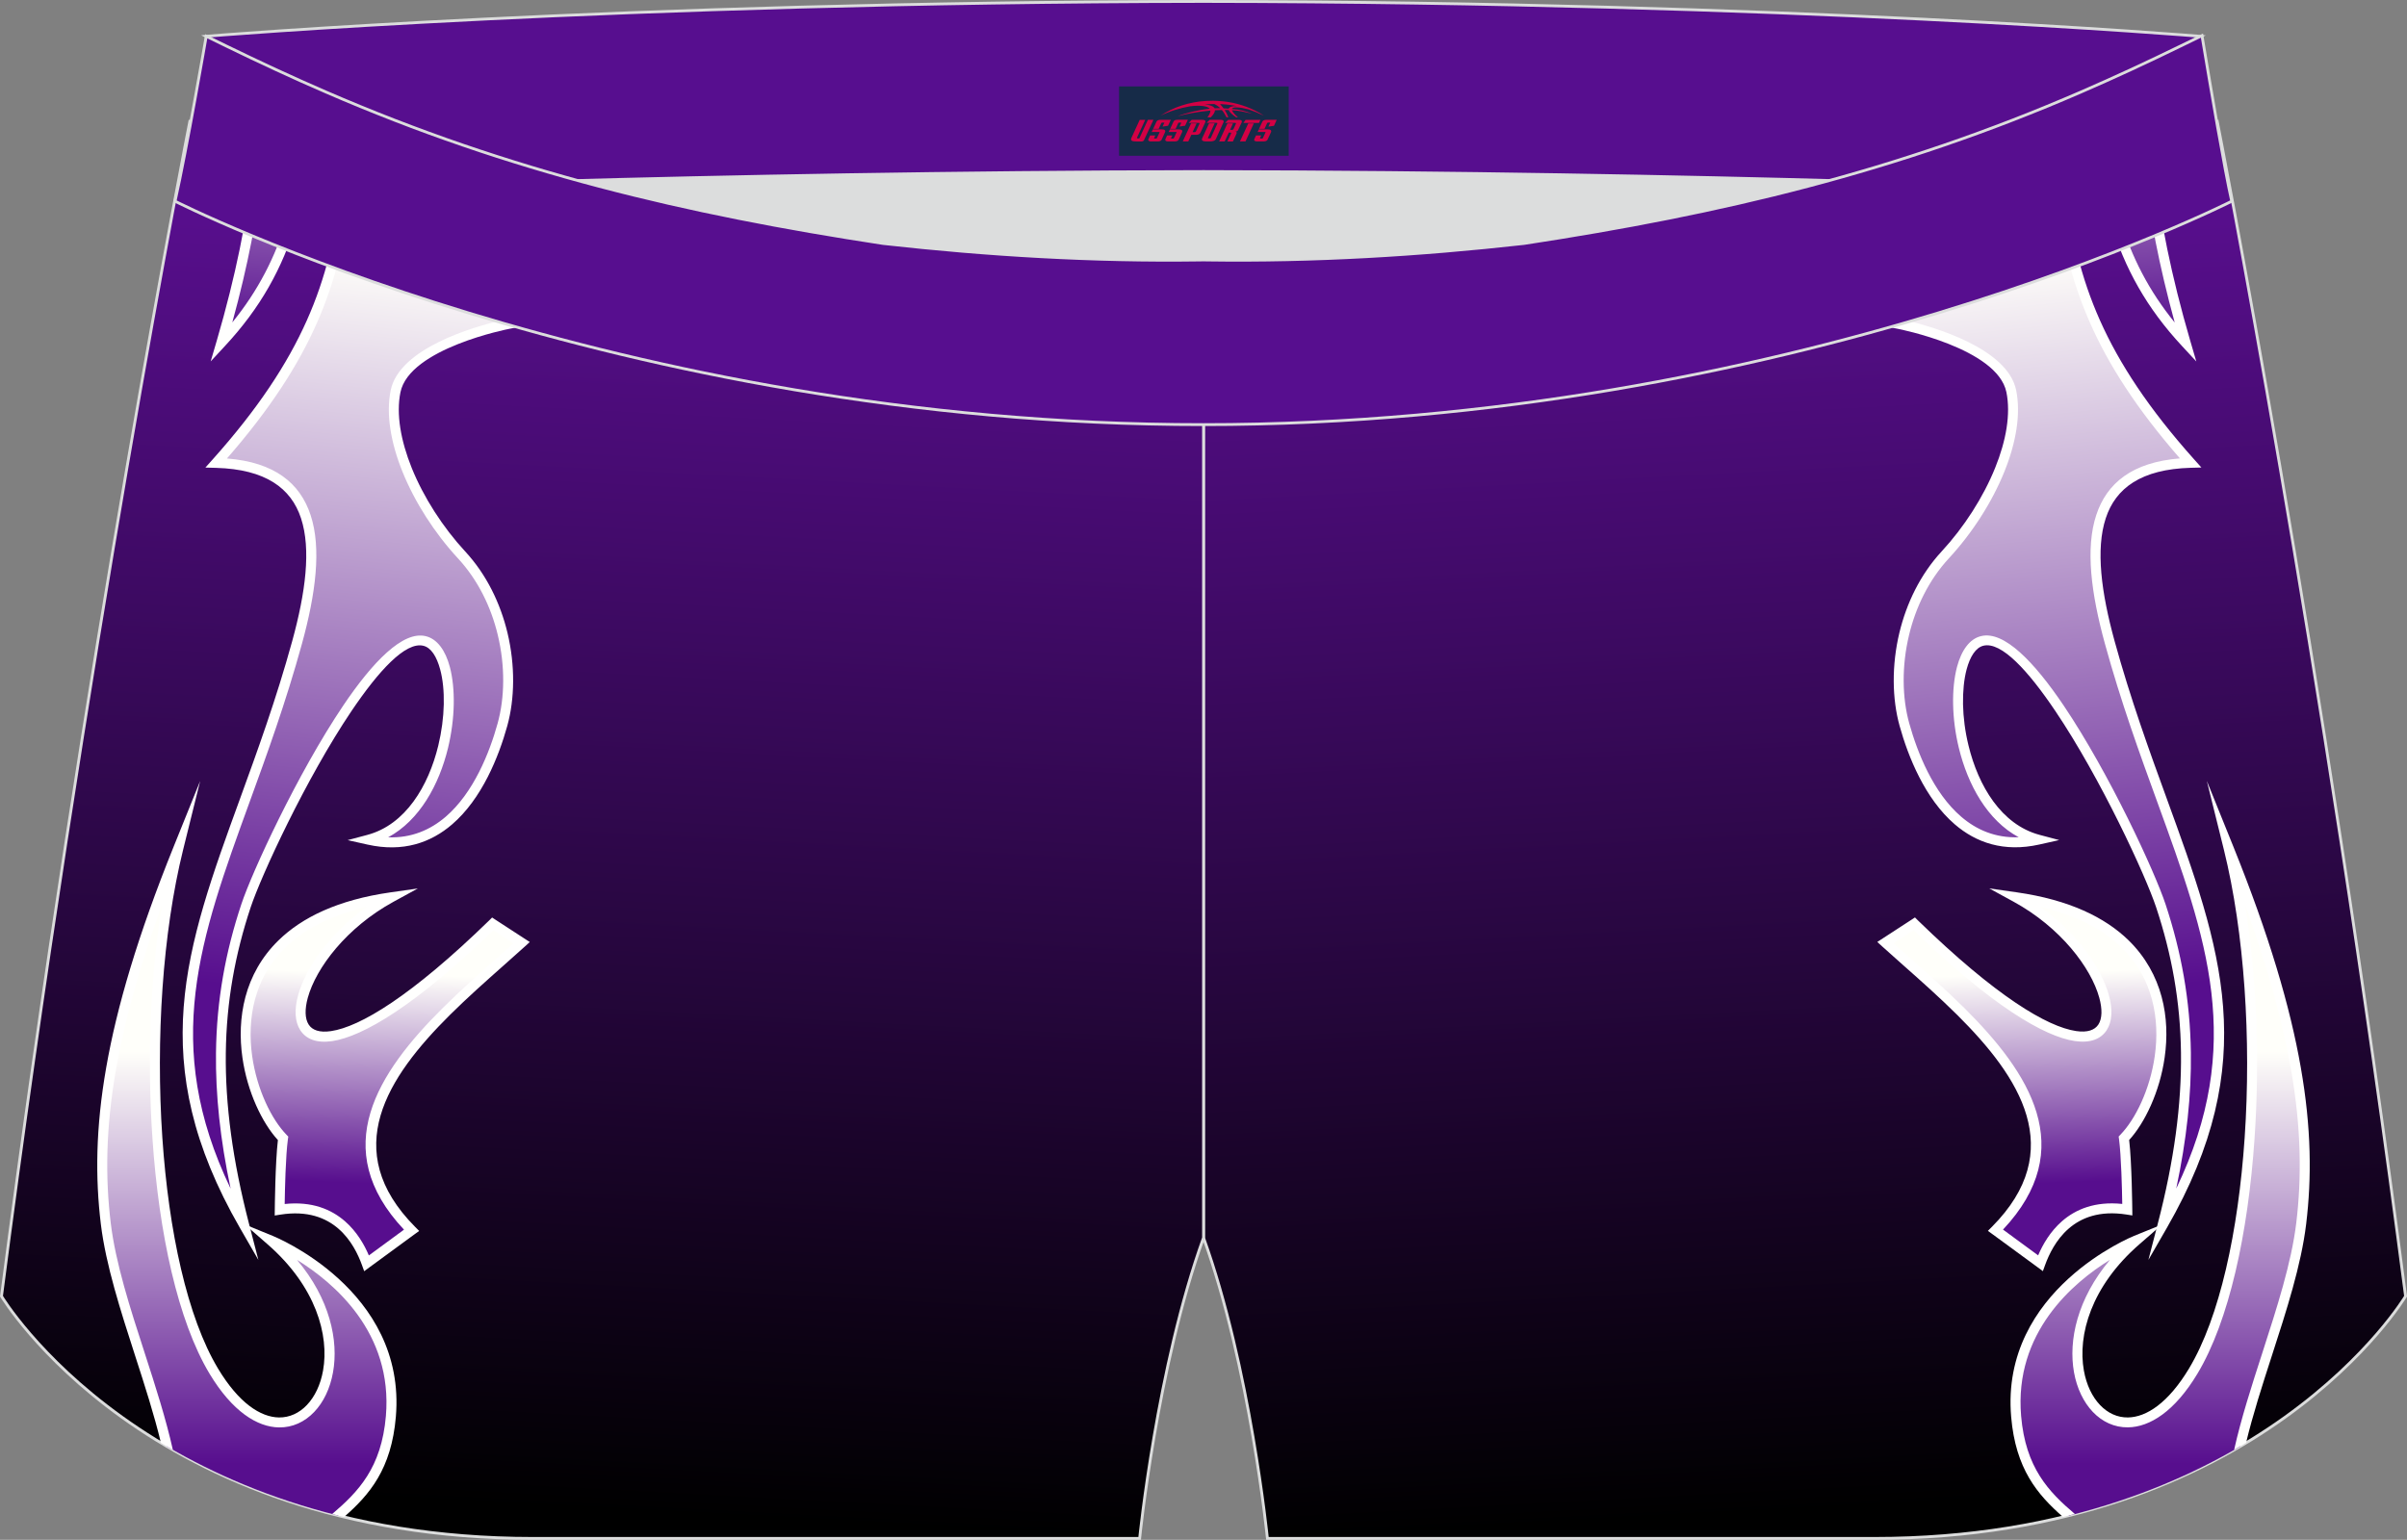 <?xml version="1.0" encoding="utf-8"?>
<!-- Generator: Adobe Illustrator 22.0.0, SVG Export Plug-In . SVG Version: 6.00 Build 0)  -->
<svg xmlns="http://www.w3.org/2000/svg" xmlns:xlink="http://www.w3.org/1999/xlink" version="1.1" id="图层_1" x="0px" y="0px" width="340.57px" height="217.94px" viewBox="0 0 340.57 217.94" enable-background="new 0 0 340.57 217.94" xml:space="preserve">
<rect x="0" y="0" width="340.57" height="217.94" fill="#808080" stroke="none"/>
<g>
	
		<linearGradient id="SVGID_1_" gradientUnits="userSpaceOnUse" x1="-1282.913" y1="-778.016" x2="-1292.404" y2="-957.048" gradientTransform="matrix(1 0 0 1 1540.067 991.824)">
		<stop offset="0" style="stop-color:#000000"/>
		<stop offset="1" style="stop-color:#570E8C"/>
	</linearGradient>
	<path fill="url(#SVGID_1_)" stroke="#DCDDDD" stroke-width="0.4" stroke-miterlimit="22.926" d="M170.29,48.68v11.43l0.44-11.42   l-0.44,11.42v115.07c6.6,18.29,9.04,42.56,9.04,42.56s31.11,0,85.85,0s75.19-34.28,75.19-34.28   c-11.81-91.03-26.64-166.24-26.64-166.24c-32.29,15.76-58.35,23.23-96.54,29.03C201.66,47.99,186.03,48.88,170.29,48.68z"/>
	
		<linearGradient id="SVGID_2_" gradientUnits="userSpaceOnUse" x1="-1900.706" y1="-926.846" x2="-1895.766" y2="-997.483" gradientTransform="matrix(-1 0 0 1 -1595.239 991.824)">
		<stop offset="0.24" style="stop-color:#570E8E"/>
		<stop offset="1" style="stop-color:#FFFFFA"/>
	</linearGradient>
	<path fill="url(#SVGID_2_)" d="M303.87,21.85c0.79,7.66,2.3,16.15,5.37,26.62c-6.44-6.94-9.74-14.27-11.54-23.91   C299.75,23.69,301.8,22.79,303.87,21.85z"/>
	<path fill="#FFFFFE" d="M298.37,24.28c0.43,2.34,0.95,4.54,1.58,6.64c1.66,5.5,4.1,10.23,7.75,14.72   c-2.25-8.19-3.53-15.14-4.29-21.48c-0.08-0.67-0.15-1.33-0.22-1.99c0.45-0.2,0.9-0.41,1.36-0.61c0.08,0.8,0.17,1.62,0.27,2.44   c0.84,7.05,2.34,14.86,5.1,24.3l0.84,2.86l-2.03-2.19c-4.98-5.36-8.11-10.96-10.13-17.64c-0.62-2.05-1.13-4.19-1.56-6.47   C297.49,24.66,297.93,24.47,298.37,24.28z"/>
	
		<linearGradient id="SVGID_3_" gradientUnits="userSpaceOnUse" x1="-1894.237" y1="-818.058" x2="-1879.784" y2="-955.565" gradientTransform="matrix(-1 0 0 1 -1595.239 991.824)">
		<stop offset="0.24" style="stop-color:#570E8E"/>
		<stop offset="1" style="stop-color:#FFFFFA"/>
	</linearGradient>
	<path fill="url(#SVGID_3_)" d="M291.61,27.1c-4.99,2-9.92,3.83-14.89,5.5c-1.9,4.59-4.49,9.04-8.05,13.26   c0,0,14.54,2.81,15.92,9.52c1.38,6.71-3.1,16.4-9.34,23.16c-6.24,6.76-7.75,16.95-5.78,24.03c2.01,7.22,7.25,18.9,18.93,16.28   c-12.46-3.32-13.95-26.67-7.92-28.13c7.49-1.82,22.82,30.1,25.27,37.5c4.42,13.34,4.95,27.04,0.22,45.23   c17.7-30.74,1.83-48.71-7.45-82.51c-3.85-14.01-3.26-25.02,11.42-25.43C296.99,51.01,293.18,40.01,291.61,27.1z"/>
	<path fill="#FFFFFE" d="M290.93,27.37c0.45-0.18,0.91-0.36,1.36-0.55c1.55,12.87,5.3,23.81,18.18,38.22l1.01,1.13l-1.52,0.04   c-6.99,0.2-10.61,2.87-12.01,7.13c-1.45,4.4-0.64,10.53,1.25,17.41c2.26,8.21,4.91,15.51,7.38,22.29   c7.7,21.16,13.55,37.23,0.01,60.75l-2.61,4.53l1.31-5.06c2.35-9.04,3.39-16.94,3.3-24.25c-0.09-7.29-1.32-13.98-3.51-20.58   c-1.5-4.52-7.85-18.27-14.25-27.77c-3.86-5.74-7.66-9.88-10.19-9.27c-1.08,0.26-1.89,1.52-2.38,3.35   c-0.37,1.39-0.54,3.09-0.51,4.94c0.04,1.86,0.29,3.86,0.78,5.85c1.38,5.68,4.63,11.18,10.04,12.63l2.79,0.74l-2.81,0.63   c-5.05,1.13-8.97-0.28-11.97-2.86c-4.22-3.63-6.59-9.57-7.8-13.92c-1.07-3.85-1.14-8.58-0.03-13.21c1-4.14,2.94-8.21,5.97-11.49   c3.18-3.44,5.89-7.66,7.58-11.84c1.55-3.83,2.22-7.61,1.59-10.7c-1.28-6.24-15.32-8.96-15.36-8.97l-1.17-0.23l0.77-0.91   c3.36-3.99,5.84-8.18,7.69-12.51c0.59-0.2,1.18-0.4,1.77-0.6c-1.81,4.52-4.28,8.93-7.65,13.12c3.53,0.84,14.11,3.85,15.33,9.82   c0.69,3.38-0.02,7.44-1.66,11.51c-1.75,4.34-4.56,8.71-7.85,12.27c-2.86,3.09-4.7,6.94-5.64,10.85c-1.06,4.39-0.99,8.88,0.02,12.51   c1.16,4.16,3.4,9.83,7.35,13.22c2.15,1.85,4.83,3.03,8.14,2.91c-4.46-2.4-7.21-7.46-8.47-12.64c-0.51-2.08-0.77-4.19-0.81-6.15   c-0.04-1.97,0.15-3.81,0.55-5.32c0.62-2.33,1.77-3.97,3.41-4.36c3.24-0.79,7.52,3.65,11.69,9.84c6.47,9.6,12.89,23.53,14.41,28.12   c2.23,6.74,3.48,13.57,3.58,21.01c0.08,5.93-0.59,12.25-2.07,19.22c9.8-20.39,4.34-35.39-2.68-54.7   c-2.47-6.79-5.13-14.11-7.41-22.4c-1.96-7.13-2.78-13.52-1.23-18.22c1.49-4.53,5.1-7.48,11.84-8.02   C296.19,50.83,292.49,40,290.93,27.37z"/>
	
		<linearGradient id="SVGID_4_" gradientUnits="userSpaceOnUse" x1="-1882.502" y1="-824.29" x2="-1881.464" y2="-854.013" gradientTransform="matrix(-1 0 0 1 -1595.239 991.824)">
		<stop offset="0" style="stop-color:#570E8E"/>
		<stop offset="1" style="stop-color:#FFFFFA"/>
	</linearGradient>
	<path fill="url(#SVGID_4_)" d="M270.86,130.77l-4.09,2.66c11.8,10.7,31.01,25.16,15.57,40.71l6.36,4.66   c1.13-3.07,4.17-8.86,12.3-7.59c0,0-0.06-7.07-0.48-10.1c6.32-6.49,12.22-30.21-15.3-34.12   C303.92,137.21,304.6,163.61,270.86,130.77z"/>
	<path fill="#FFFFFE" d="M288.71,128.37c5.24,3.75,8.63,8.68,9.68,12.48c0.55,2,0.47,3.74-0.3,4.94c-0.81,1.26-2.31,1.88-4.54,1.55   c-4.29-0.63-11.71-4.97-22.78-15.68l-2.85,1.85c0.74,0.66,1.51,1.35,2.31,2.06c2.51,2.22,5.17,4.59,7.67,7.06   c9.25,9.19,16.28,19.96,5.51,31.4l4.97,3.65c0.64-1.51,1.69-3.36,3.38-4.84c1.92-1.67,4.65-2.84,8.52-2.44   c-0.03-1.93-0.14-6.83-0.46-9.2l-0.05-0.34l0.24-0.25c2.12-2.18,4.2-6.4,4.87-11.15c0.37-2.61,0.31-5.37-0.4-8.02   c-0.71-2.64-2.07-5.17-4.3-7.35C297.62,131.61,293.91,129.57,288.71,128.37L288.71,128.37z M305.85,141.08   c0.77,2.85,0.83,5.8,0.43,8.59c-0.69,4.87-2.81,9.26-5.02,11.68c0.38,3.22,0.44,9.83,0.44,9.85l0.01,0.83l-0.82-0.13   c-3.82-0.6-6.42,0.45-8.2,2c-1.8,1.57-2.79,3.67-3.32,5.13l-0.32,0.88l-0.76-0.56l-6.36-4.66l-0.66-0.48l0.58-0.58   c10.73-10.8,3.96-21.16-4.94-30c-2.48-2.46-5.12-4.81-7.61-7.01c-1.02-0.91-2.01-1.79-3-2.68l-0.68-0.62l0.77-0.5l4.09-2.66   l0.47-0.31l0.4,0.4c11.05,10.76,18.31,15.08,22.4,15.68c1.61,0.24,2.64-0.14,3.15-0.92c0.55-0.85,0.57-2.19,0.13-3.8   c-1.16-4.23-5.48-9.96-12.15-13.6l-3.42-1.87l3.86,0.55c7.46,1.06,12.53,3.56,15.85,6.79C303.6,135.46,305.08,138.22,305.85,141.08   z"/>
	
		<linearGradient id="SVGID_5_" gradientUnits="userSpaceOnUse" x1="-1900.884" y1="-766.18" x2="-1900.884" y2="-842.985" gradientTransform="matrix(-1 0 0 1 -1595.239 991.824)">
		<stop offset="0.24" style="stop-color:#570E8E"/>
		<stop offset="1" style="stop-color:#FFFFFA"/>
	</linearGradient>
	<path fill="url(#SVGID_5_)" d="M310.32,194.06c9.03-15.04,10.75-50.87,5.03-73.97c10.1,25.04,11.82,40.21,10.26,53.1   c-1.18,9.71-6.28,21.3-8.64,31.53c-6.52,3.83-14.54,7.37-24.22,9.79c-3.65-3.15-6.83-6.65-7.46-14.03   c-1.49-17.5,16.96-24.88,16.96-24.88C284.49,191.05,299.05,212.83,310.32,194.06z"/>
	<path fill="#FFFFFE" d="M305.92,173.31l-3.23,2.81c-6.84,5.96-8.73,12.86-7.84,17.86c0.36,2.02,1.17,3.71,2.29,4.88   c1.08,1.14,2.44,1.78,3.95,1.76c2.61-0.04,5.7-2.05,8.63-6.92c4.35-7.24,6.98-19.43,7.88-32.68c0.95-13.93-0.03-29.01-2.94-40.76   l-2.41-9.73l3.75,9.29c5.07,12.57,8.04,22.67,9.54,31.25c1.51,8.6,1.55,15.68,0.76,22.19c-0.7,5.8-2.78,12.23-4.86,18.65   c-1.35,4.17-2.69,8.33-3.64,12.29c-0.55,0.33-1.12,0.67-1.69,1c0.98-4.4,2.48-9.06,3.99-13.72c2.05-6.35,4.11-12.7,4.8-18.38   c0.77-6.38,0.73-13.33-0.75-21.79c-1.17-6.64-3.22-14.22-6.47-23.17c1.63,10.27,2.07,21.98,1.32,32.97   c-0.91,13.46-3.61,25.87-8.08,33.31c-3.21,5.35-6.75,7.56-9.82,7.6c-1.92,0.03-3.65-0.78-4.99-2.19c-1.3-1.37-2.25-3.32-2.66-5.61   c-0.8-4.5,0.45-10.39,5.09-15.91c-5.2,3.21-13.58,10.28-12.57,22.1c0.63,7.34,3.9,10.73,7.6,13.87c-0.55,0.14-1.11,0.28-1.68,0.42   c-3.6-3.16-6.7-6.78-7.33-14.18c-1.54-18.01,17.34-25.57,17.39-25.6L305.92,173.31z"/>
	<path fill="none" d="M217.19,46.25c38.19-5.81,64.25-13.27,96.54-29.03c0,0,14.83,75.21,26.64,166.24c0,0-20.45,34.28-75.19,34.28   c-54.74,0-85.85,0-85.85,0s-2.44-24.27-9.04-42.56V60.11l0.44-11.42l-0.44,11.42V48.68C186.03,48.88,201.66,47.99,217.19,46.25z"/>
	
		<linearGradient id="SVGID_6_" gradientUnits="userSpaceOnUse" x1="-1225.594" y1="-778.017" x2="-1235.085" y2="-957.048" gradientTransform="matrix(-1 0 0 1 -1142.176 991.824)">
		<stop offset="0" style="stop-color:#000000"/>
		<stop offset="1" style="stop-color:#570E8C"/>
	</linearGradient>
	<path fill="url(#SVGID_6_)" stroke="#DCDDDD" stroke-width="0.4" stroke-miterlimit="22.926" d="M123.39,46.25   C85.2,40.44,59.14,32.98,26.85,17.22c0,0-14.83,75.21-26.64,166.24c0,0,20.45,34.28,75.19,34.28s85.85,0,85.85,0   s2.44-24.27,9.04-42.56V60.11l-0.44-11.42l0.44,11.42V48.68C154.54,48.88,138.91,47.99,123.39,46.25z"/>
	<path fill="#DCDDDD" d="M217.19,46.25c32.31-4.91,55.94-11.01,82-22.32c-85.24-3.77-172.56-3.77-257.8,0   c26.06,11.31,49.69,17.41,82,22.32C152.9,49.57,187.67,49.57,217.19,46.25z"/>
	
		<linearGradient id="SVGID_7_" gradientUnits="userSpaceOnUse" x1="-1958.025" y1="-926.844" x2="-1953.085" y2="-997.484" gradientTransform="matrix(1 0 0 1 1993.131 991.824)">
		<stop offset="0.24" style="stop-color:#570E8E"/>
		<stop offset="1" style="stop-color:#FFFFFA"/>
	</linearGradient>
	<path fill="url(#SVGID_7_)" d="M42.86,24.56c-1.79,9.64-5.09,16.98-11.54,23.91c3.07-10.48,4.59-18.97,5.37-26.62   C38.77,22.79,40.82,23.69,42.86,24.56z"/>
	<path fill="#FFFFFE" d="M43.53,24.85c-0.43,2.27-0.94,4.42-1.56,6.47C39.96,38,36.83,43.59,31.84,48.96l-2.03,2.19l0.84-2.86   c2.76-9.43,4.26-17.25,5.1-24.3c0.1-0.82,0.19-1.64,0.27-2.44c0.45,0.21,0.91,0.41,1.36,0.61c-0.07,0.66-0.14,1.32-0.22,1.99   c-0.76,6.34-2.04,13.3-4.29,21.48c3.65-4.49,6.09-9.23,7.75-14.72c0.63-2.09,1.15-4.29,1.58-6.64   C42.64,24.47,43.09,24.66,43.53,24.85z"/>
	
		<linearGradient id="SVGID_8_" gradientUnits="userSpaceOnUse" x1="-1951.556" y1="-818.058" x2="-1937.103" y2="-955.565" gradientTransform="matrix(1 0 0 1 1993.131 991.824)">
		<stop offset="0.24" style="stop-color:#570E8E"/>
		<stop offset="1" style="stop-color:#FFFFFA"/>
	</linearGradient>
	<path fill="url(#SVGID_8_)" d="M30.62,65.52c14.69,0.41,15.27,11.42,11.42,25.43c-9.28,33.79-25.15,51.77-7.45,82.51   c-4.73-18.19-4.2-31.88,0.22-45.23c2.45-7.4,17.78-39.32,25.27-37.5c6.02,1.47,4.54,24.81-7.92,28.13   c11.69,2.62,16.93-9.06,18.93-16.28c1.97-7.08,0.46-17.27-5.78-24.03c-6.24-6.76-10.72-16.45-9.34-23.16   c1.38-6.71,15.92-9.52,15.92-9.52c-3.56-4.22-6.15-8.67-8.05-13.26c-4.97-1.67-9.9-3.49-14.89-5.5   C47.39,40.01,43.59,51.01,30.62,65.52z"/>
	<path fill="#FFFFFE" d="M32.11,64.89c6.75,0.54,10.35,3.49,11.84,8.02c1.55,4.7,0.73,11.09-1.23,18.22   c-2.28,8.29-4.94,15.61-7.41,22.4c-7.02,19.31-12.48,34.31-2.68,54.7c-1.48-6.97-2.14-13.29-2.07-19.22   c0.09-7.44,1.34-14.27,3.58-21.01c1.52-4.59,7.95-18.52,14.41-28.12c4.18-6.2,8.46-10.63,11.69-9.84c1.64,0.4,2.79,2.03,3.41,4.36   c0.4,1.52,0.59,3.35,0.55,5.32c-0.04,1.96-0.31,4.07-0.81,6.15c-1.26,5.18-4.01,10.23-8.47,12.64c3.31,0.12,5.98-1.06,8.14-2.91   c3.95-3.4,6.2-9.06,7.35-13.22c1.01-3.63,1.08-8.12,0.02-12.51c-0.94-3.92-2.78-7.76-5.64-10.85c-3.29-3.56-6.1-7.93-7.85-12.27   c-1.64-4.07-2.35-8.14-1.66-11.51c1.22-5.98,11.81-8.98,15.34-9.82c-3.38-4.19-5.84-8.59-7.66-13.12c0.59,0.2,1.18,0.4,1.77,0.6   c1.85,4.33,4.34,8.52,7.69,12.51l0.77,0.91l-1.17,0.23c-0.04,0.01-14.08,2.73-15.36,8.97c-0.63,3.09,0.05,6.87,1.59,10.7   c1.69,4.18,4.4,8.4,7.58,11.84c3.03,3.28,4.97,7.35,5.97,11.49c1.11,4.63,1.04,9.36-0.03,13.21c-1.21,4.35-3.58,10.29-7.8,13.92   c-3,2.58-6.92,3.99-11.97,2.86l-2.81-0.63l2.78-0.74c5.41-1.44,8.66-6.94,10.04-12.63c0.48-1.98,0.74-3.99,0.78-5.85   c0.04-1.84-0.13-3.54-0.51-4.94c-0.49-1.83-1.29-3.09-2.38-3.35c-2.52-0.61-6.32,3.53-10.19,9.27c-6.4,9.5-12.75,23.25-14.25,27.77   c-2.19,6.6-3.42,13.29-3.51,20.58c-0.09,7.3,0.95,15.21,3.3,24.25l1.31,5.06l-2.61-4.53c-13.54-23.52-7.69-39.59,0.01-60.75   c2.46-6.77,5.12-14.07,7.38-22.29c1.89-6.88,2.7-13,1.25-17.41c-1.4-4.26-5.02-6.93-12.01-7.13l-1.52-0.04l1.01-1.13   c12.88-14.41,16.63-25.35,18.18-38.22c0.45,0.19,0.91,0.37,1.36,0.55C48.09,40,44.38,50.83,32.11,64.89z"/>
	
		<linearGradient id="SVGID_9_" gradientUnits="userSpaceOnUse" x1="-1939.821" y1="-824.289" x2="-1938.783" y2="-854.012" gradientTransform="matrix(1 0 0 1 1993.131 991.824)">
		<stop offset="0" style="stop-color:#570E8E"/>
		<stop offset="1" style="stop-color:#FFFFFA"/>
	</linearGradient>
	<path fill="url(#SVGID_9_)" d="M55.36,127c-27.52,3.91-21.62,27.63-15.3,34.12c-0.42,3.02-0.48,10.1-0.48,10.1   c8.13-1.27,11.17,4.51,12.3,7.59l6.36-4.66c-15.44-15.55,3.77-30.01,15.57-40.71l-4.09-2.66C35.97,163.61,36.65,137.21,55.36,127z"/>
	<path fill="#FFFFFE" d="M51.86,128.37c-5.2,1.21-8.91,3.24-11.47,5.73c-2.24,2.18-3.6,4.71-4.31,7.35   c-0.71,2.65-0.77,5.42-0.4,8.02c0.67,4.75,2.75,8.98,4.87,11.15l0.24,0.25l-0.05,0.34c-0.33,2.37-0.43,7.27-0.46,9.2   c3.87-0.41,6.6,0.76,8.53,2.44c1.69,1.48,2.74,3.33,3.38,4.84l4.97-3.65c-10.77-11.44-3.74-22.22,5.51-31.4   c2.49-2.48,5.16-4.84,7.67-7.06c0.79-0.71,1.57-1.4,2.31-2.06l-2.85-1.85c-11.07,10.71-18.49,15.04-22.78,15.68   c-2.24,0.33-3.73-0.29-4.54-1.55c-0.77-1.2-0.85-2.94-0.3-4.94C43.23,137.04,46.62,132.12,51.86,128.37L51.86,128.37z    M39.41,133.09c3.31-3.23,8.39-5.73,15.85-6.79l3.86-0.55l-3.42,1.87c-6.68,3.65-10.99,9.38-12.15,13.6   c-0.44,1.61-0.42,2.96,0.13,3.8c0.5,0.78,1.53,1.16,3.15,0.92c4.1-0.6,11.35-4.92,22.4-15.68l0.4-0.4l0.47,0.31l4.09,2.66l0.77,0.5   l-0.68,0.62c-0.99,0.9-1.98,1.77-3,2.68c-2.49,2.21-5.13,4.55-7.61,7.01c-8.9,8.84-15.66,19.19-4.94,30l0.58,0.58l-0.66,0.48   l-6.36,4.66l-0.76,0.56l-0.32-0.88c-0.53-1.46-1.52-3.57-3.32-5.13c-1.78-1.55-4.39-2.6-8.2-2l-0.82,0.13l0.01-0.83   c0-0.02,0.06-6.63,0.44-9.85c-2.22-2.42-4.33-6.81-5.02-11.68c-0.4-2.79-0.33-5.74,0.43-8.59   C35.5,138.22,36.98,135.46,39.41,133.09z"/>
	
		<linearGradient id="SVGID_10_" gradientUnits="userSpaceOnUse" x1="-1958.203" y1="-766.18" x2="-1958.203" y2="-842.985" gradientTransform="matrix(1 0 0 1 1993.131 991.824)">
		<stop offset="0.24" style="stop-color:#570E8E"/>
		<stop offset="1" style="stop-color:#FFFFFA"/>
	</linearGradient>
	<path fill="url(#SVGID_10_)" d="M38.34,175.59c0,0,18.45,7.39,16.96,24.88c-0.63,7.38-3.81,10.88-7.46,14.03   c-9.69-2.42-17.7-5.96-24.22-9.79c-2.36-10.23-7.47-21.82-8.65-31.53c-1.56-12.89,0.16-28.05,10.26-53.1   c-5.72,23.1-4,58.92,5.03,73.97C41.53,212.83,56.08,191.05,38.34,175.59z"/>
	<path fill="#FFFFFE" d="M38.61,174.93c0.05,0.02,18.93,7.58,17.4,25.6c-0.63,7.4-3.72,11.02-7.33,14.18   c-0.56-0.14-1.12-0.28-1.68-0.42c3.69-3.15,6.97-6.53,7.6-13.87c1.01-11.82-7.37-18.89-12.57-22.1c4.64,5.51,5.9,11.41,5.09,15.91   c-0.41,2.29-1.35,4.24-2.66,5.61c-1.34,1.41-3.07,2.22-4.99,2.19c-3.07-0.05-6.6-2.25-9.82-7.6c-4.47-7.45-7.17-19.86-8.08-33.31   c-0.75-10.99-0.31-22.7,1.32-32.97c-3.25,8.96-5.3,16.53-6.47,23.17c-1.48,8.46-1.52,15.4-0.75,21.79   c0.69,5.68,2.74,12.04,4.8,18.38c1.51,4.66,3.01,9.32,3.99,13.72c-0.58-0.33-1.14-0.66-1.69-1c-0.95-3.96-2.29-8.12-3.64-12.29   c-2.07-6.42-4.15-12.85-4.86-18.65c-0.79-6.51-0.75-13.59,0.76-22.19c1.5-8.58,4.47-18.68,9.54-31.25l3.75-9.29l-2.41,9.73   c-2.91,11.75-3.88,26.83-2.94,40.75c0.9,13.25,3.53,25.44,7.88,32.68c2.93,4.88,6.02,6.88,8.62,6.92c1.51,0.02,2.88-0.63,3.95-1.76   c1.12-1.18,1.93-2.86,2.29-4.88c0.89-5-1-11.89-7.84-17.86l-3.22-2.81L38.61,174.93z"/>
	<path fill="#570E8F" stroke="#DCDDDD" stroke-width="0.4" stroke-miterlimit="22.926" d="M41.39,26.9c0,0,57.06-2.52,128.9-2.62   c71.84,0.1,128.9,2.62,128.9,2.62c4.74-2.06,7.2-19.34,12.17-21.76c0,0-58.04-4.84-141.07-4.94C87.25,0.29,29.2,5.13,29.2,5.13   C34.17,7.56,36.65,24.84,41.39,26.9z"/>
	<path fill="#570E8F" stroke="#DCDDDD" stroke-width="0.4" stroke-miterlimit="22.926" d="M124.95,34.46   c14.85,1.66,29.78,2.55,44.73,2.34l0.61-0.01l0.61,0.01c14.94,0.21,29.88-0.68,44.73-2.34c28.02-4.27,52.81-10.15,78.82-21.44   c4.73-2.05,9.42-4.23,14.05-6.49l3.06-1.49c1.29,7.73,3.2,18.96,4.21,23.44c0,0-62.32,31.65-145.5,31.62   c-83.18,0.04-145.5-31.62-145.5-31.62c1.61-7.14,4.41-23.35,4.41-23.35l0.29,0.14l2.58,1.26c4.64,2.26,9.32,4.44,14.06,6.49   C72.14,24.31,96.92,30.19,124.95,34.46z"/>
	
</g>
<g id="tag_logo">
	<rect y="12.23" fill="#162B48" width="24" height="9.818" x="158.34"/>
	<g>
		<path fill="#D30044" d="M174.3,15.42l0.005-0.011c0.131-0.311,1.085-0.262,2.351,0.071c0.715,0.24,1.44,0.54,2.193,0.9    c-0.218-0.147-0.447-0.289-0.682-0.42l0.011,0.005l-0.011-0.005c-1.478-0.845-3.218-1.418-5.1-1.62    c-1.282-0.115-1.658-0.082-2.411-0.055c-2.449,0.142-4.68,0.905-6.458,2.095c1.26-0.638,2.722-1.075,4.195-1.336    c1.467-0.18,2.476-0.033,2.771,0.344c-1.691,0.175-3.469,0.633-4.555,1.075c1.156-0.338,2.967-0.665,4.647-0.813    c0.016,0.251-0.115,0.567-0.415,0.96h0.475c0.376-0.382,0.584-0.725,0.595-1.004c0.333-0.022,0.66-0.033,0.971-0.033    C173.13,15.86,173.34,16.21,173.54,16.6h0.262c-0.125-0.344-0.295-0.687-0.518-1.036c0.207,0,0.393,0.005,0.567,0.011    c0.104,0.267,0.496,0.66,1.058,1.025h0.245c-0.442-0.365-0.753-0.753-0.835-1.004c1.047,0.065,1.696,0.224,2.885,0.513    C176.12,15.68,175.38,15.51,174.3,15.42z M171.86,15.33c-0.164-0.295-0.655-0.485-1.402-0.551    c0.464-0.033,0.922-0.055,1.364-0.055c0.311,0.147,0.589,0.344,0.84,0.589C172.4,15.31,172.13,15.32,171.86,15.33z M173.84,15.38c-0.224-0.016-0.458-0.027-0.715-0.044c-0.147-0.202-0.311-0.398-0.502-0.6c0.082,0,0.164,0.005,0.24,0.011    c0.72,0.033,1.429,0.125,2.138,0.273C174.33,14.98,173.95,15.14,173.84,15.38z"/>
		<path fill="#D30044" d="M161.26,16.96L160.09,19.51C159.91,19.88,160.18,20.02,160.66,20.02l0.873,0.005    c0.115,0,0.251-0.049,0.327-0.175l1.342-2.891H162.42L161.2,19.59H161.03c-0.147,0-0.185-0.033-0.147-0.125l1.156-2.504H161.26L161.26,16.96z M163.12,18.31h1.271c0.36,0,0.584,0.125,0.442,0.425L164.36,19.77C164.26,19.99,163.99,20.02,163.76,20.02H162.84c-0.267,0-0.442-0.136-0.349-0.333l0.235-0.513h0.742L163.29,19.55C163.27,19.6,163.31,19.61,163.37,19.61h0.18    c0.082,0,0.125-0.016,0.147-0.071l0.376-0.813c0.011-0.022,0.011-0.044-0.055-0.044H162.95L163.12,18.31L163.12,18.31z M163.94,18.24h-0.78l0.475-1.025c0.098-0.218,0.338-0.256,0.578-0.256H165.66L165.27,17.8L164.49,17.92l0.262-0.562H164.46c-0.082,0-0.12,0.016-0.147,0.071L163.94,18.24L163.94,18.24z M165.53,18.31L165.36,18.68h1.069c0.06,0,0.06,0.016,0.049,0.044    L166.1,19.54C166.08,19.59,166.04,19.61,165.96,19.61H165.78c-0.055,0-0.104-0.011-0.082-0.06l0.175-0.376H165.13L164.9,19.69C164.8,19.88,164.98,20.02,165.25,20.02h0.916c0.24,0,0.502-0.033,0.605-0.251l0.475-1.031c0.142-0.3-0.082-0.425-0.442-0.425H165.53L165.53,18.31z M166.34,18.24l0.371-0.818c0.022-0.055,0.06-0.071,0.147-0.071h0.295L166.89,17.91l0.791-0.115l0.387-0.845H166.62c-0.24,0-0.48,0.038-0.578,0.256L165.57,18.24L166.34,18.24L166.34,18.24z M168.74,18.7h0.278c0.087,0,0.153-0.022,0.202-0.115    l0.496-1.075c0.033-0.076-0.011-0.12-0.125-0.12H168.19l0.431-0.431h1.522c0.355,0,0.485,0.153,0.393,0.355l-0.676,1.445    c-0.06,0.125-0.175,0.333-0.644,0.327l-0.649-0.005L168.13,20.02H167.35l1.178-2.558h0.785L168.74,18.7L168.74,18.7z     M171.33,19.51c-0.022,0.049-0.06,0.076-0.142,0.076h-0.191c-0.082,0-0.109-0.027-0.082-0.076l0.944-2.051h-0.785l-0.987,2.138    c-0.125,0.273,0.115,0.415,0.453,0.415h0.72c0.327,0,0.649-0.071,0.769-0.322l1.085-2.384c0.093-0.202-0.06-0.355-0.415-0.355    h-1.533l-0.431,0.431h1.38c0.115,0,0.164,0.033,0.131,0.104L171.33,19.51L171.33,19.51z M174.05,18.38h0.278    c0.087,0,0.158-0.022,0.202-0.115l0.344-0.753c0.033-0.076-0.011-0.12-0.125-0.12h-1.402l0.425-0.431h1.527    c0.355,0,0.485,0.153,0.393,0.355l-0.529,1.124c-0.044,0.093-0.147,0.18-0.393,0.18c0.224,0.011,0.256,0.158,0.175,0.327    l-0.496,1.075h-0.785l0.54-1.167c0.022-0.055-0.005-0.087-0.104-0.087h-0.235L173.28,20.02h-0.785l1.178-2.558h0.785L174.05,18.38L174.05,18.38z M176.62,17.47L175.44,20.02h0.785l1.184-2.558H176.62L176.62,17.47z M178.13,17.4l0.202-0.431h-2.1l-0.295,0.431    H178.13L178.13,17.4z M178.11,18.31h1.271c0.36,0,0.584,0.125,0.442,0.425l-0.475,1.031c-0.104,0.218-0.371,0.251-0.605,0.251    h-0.916c-0.267,0-0.442-0.136-0.349-0.333l0.235-0.513h0.742L178.28,19.55c-0.022,0.049,0.022,0.06,0.082,0.06h0.18    c0.082,0,0.125-0.016,0.147-0.071l0.376-0.813c0.011-0.022,0.011-0.044-0.049-0.044h-1.069L178.11,18.31L178.11,18.31z     M178.92,18.24H178.14l0.475-1.025c0.098-0.218,0.338-0.256,0.578-0.256h1.451l-0.387,0.845l-0.791,0.115l0.262-0.562h-0.295    c-0.082,0-0.12,0.016-0.147,0.071L178.92,18.24z"/>
	</g>
</g>
</svg>
